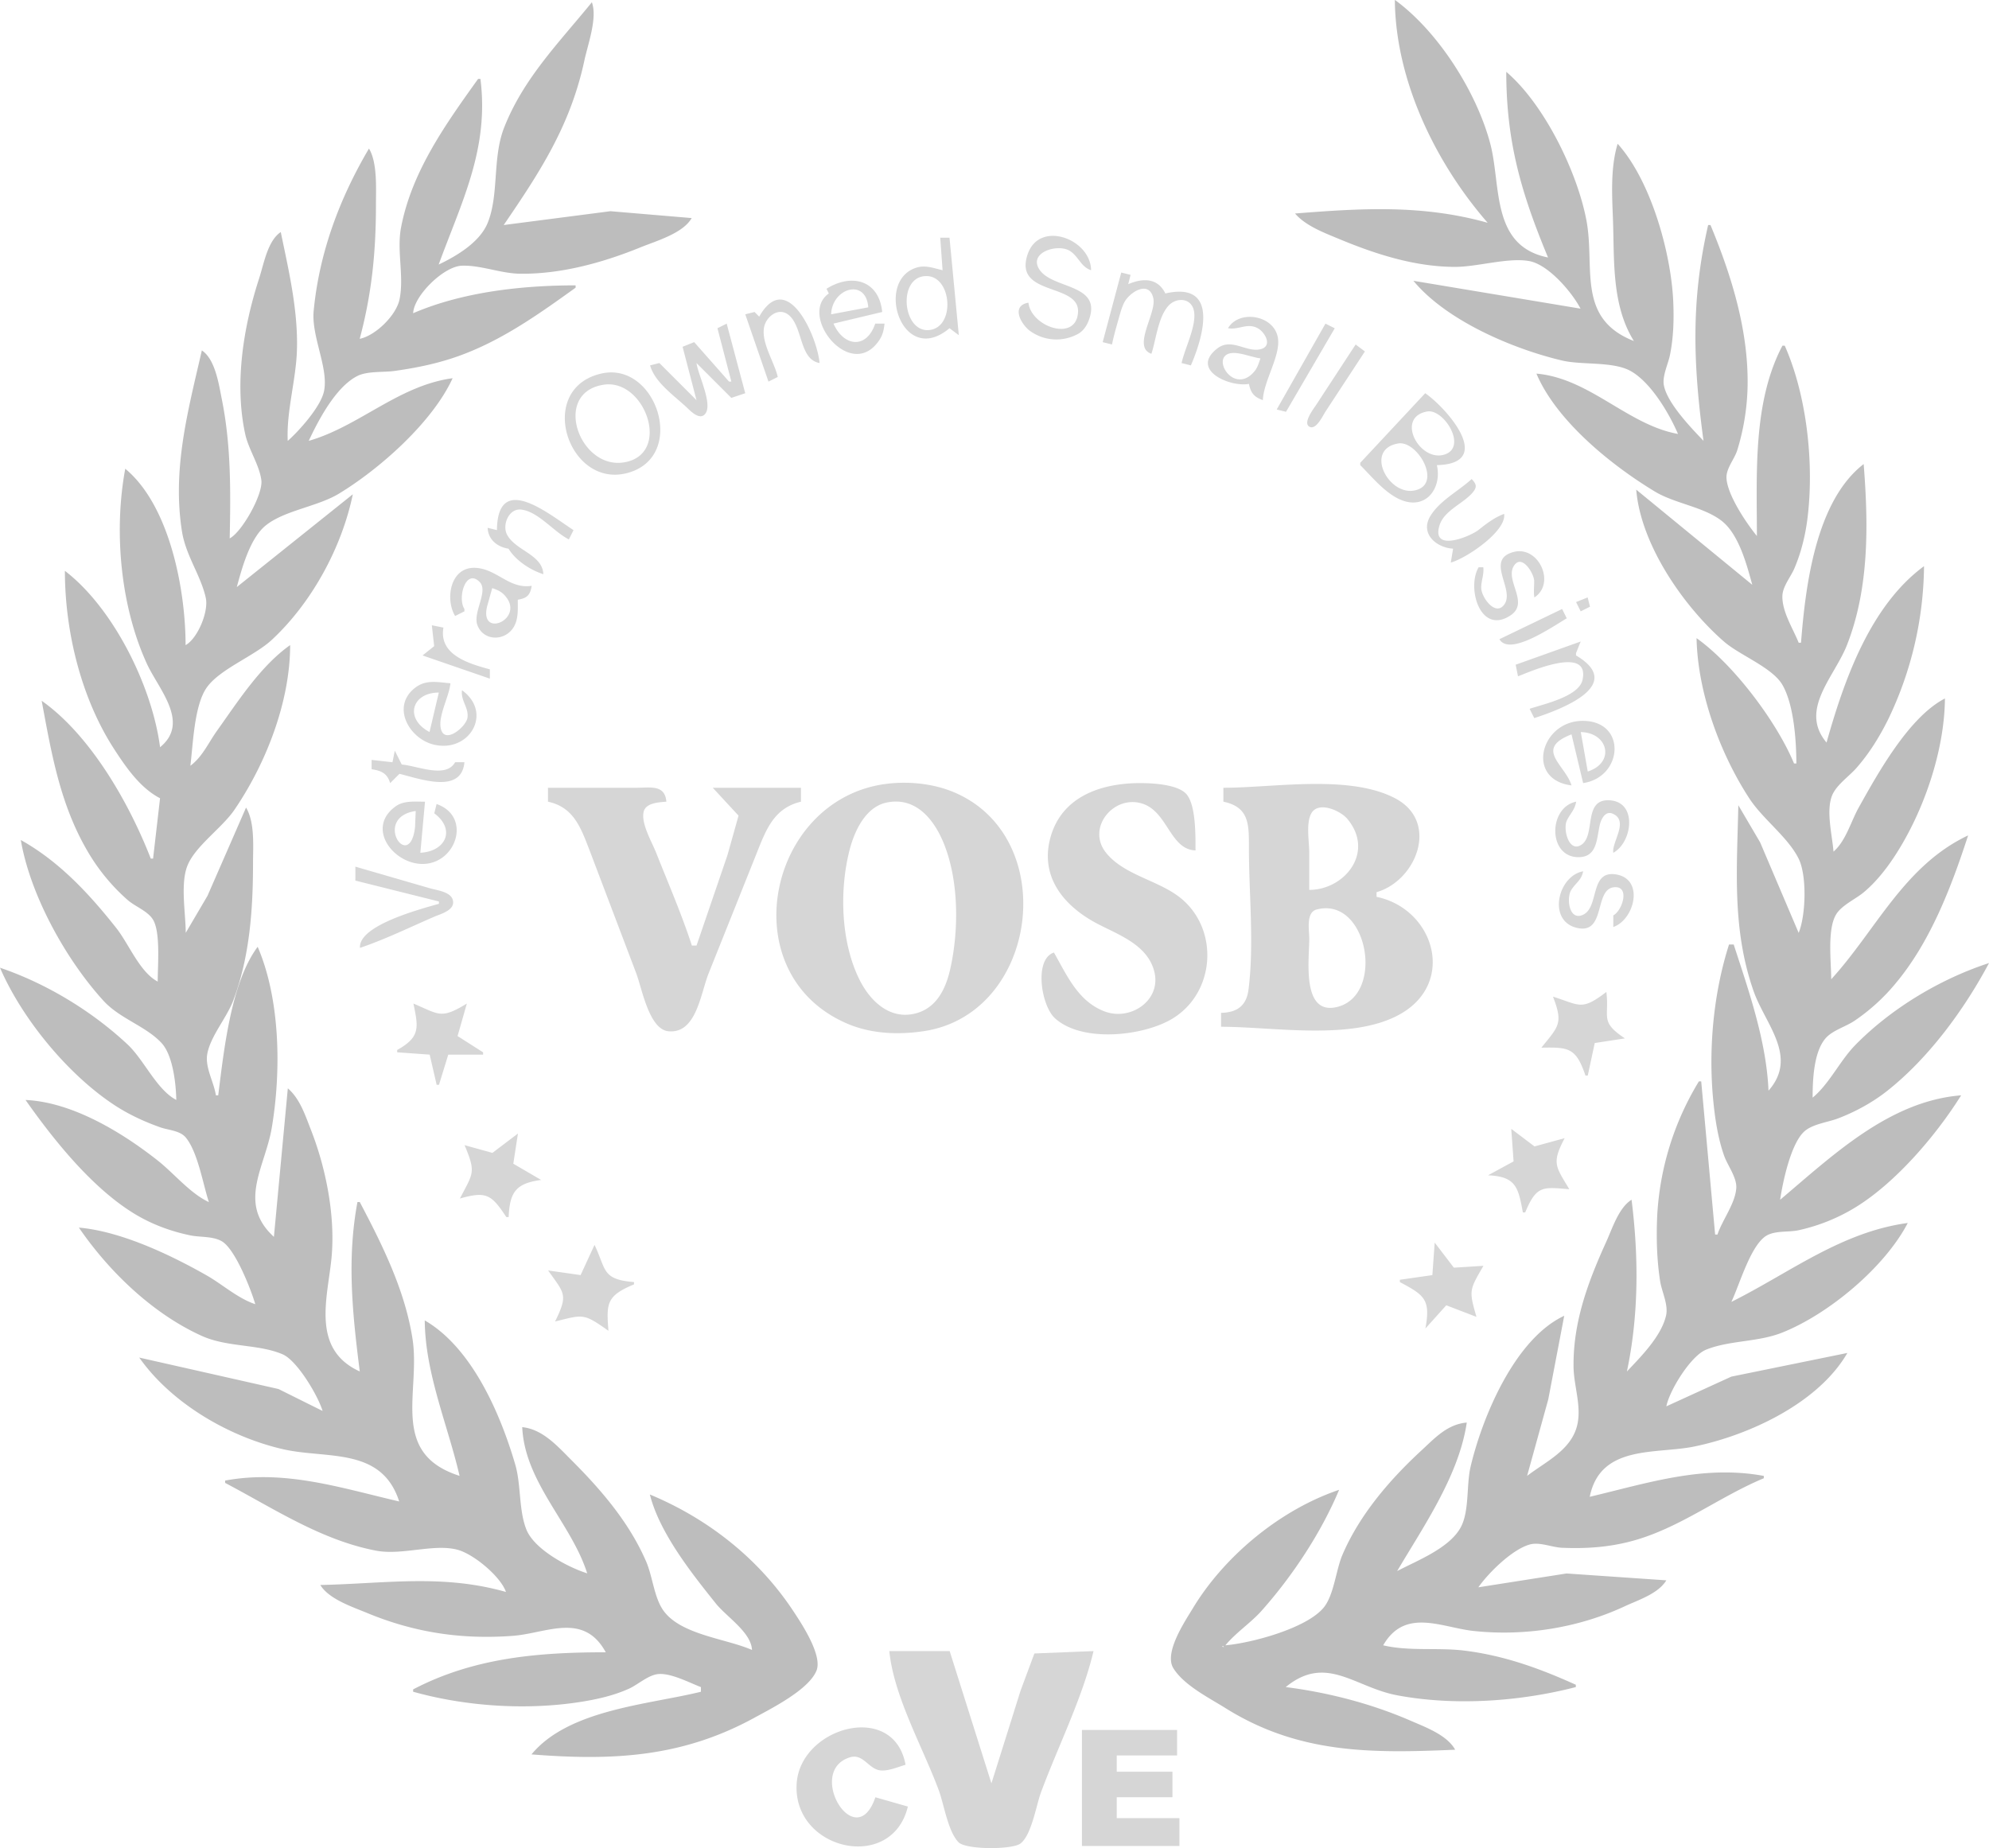 <svg xmlns="http://www.w3.org/2000/svg" height="70" width="75.332" xmlns:v="https://vecta.io/nano"><path d="M52.829 0c.025 3.059 1.552 6.188 3.516 8.439-2.477-.696-4.78-.55-7.296-.352.403.47 1.105.731 1.67.966 1.389.578 2.879 1.056 4.395 1.056.846 0 2.023-.367 2.813-.218.722.136 1.612 1.178 1.934 1.8l-6.329-1.055c1.246 1.508 3.761 2.578 5.626 3.019.767.182 1.953.022 2.622.41.755.437 1.436 1.59 1.773 2.372-1.9-.339-3.348-2.11-5.362-2.285.76 1.798 2.854 3.482 4.483 4.465.765.462 1.858.581 2.54 1.118.643.506.945 1.658 1.152 2.416l-4.395-3.604c.171 2.086 1.797 4.425 3.325 5.756.591.515 1.829.98 2.211 1.637.436.75.528 2.128.529 2.979h-.088c-.66-1.589-2.293-3.753-3.692-4.747.043 2.059.88 4.352 1.995 6.065.518.796 1.458 1.462 1.87 2.285.322.643.273 2.162.002 2.813l-1.459-3.428-.826-1.406c-.05 2.416-.245 4.68.575 7.032.44 1.262 1.707 2.486.568 3.78-.081-1.88-.742-3.766-1.319-5.538h-.176c-.591 1.849-.785 3.955-.6 5.889.067.703.178 1.442.413 2.11.131.373.489.829.461 1.231-.041.586-.527 1.202-.713 1.758h-.088l-.527-5.802h-.088a10.9 10.9 0 0 0-1.579 5.098c-.036.82-.015 1.65.11 2.461.064.415.323.899.224 1.319-.184.781-.948 1.546-1.481 2.11.451-2.135.448-4.35.176-6.505-.483.3-.725 1.077-.954 1.582-.694 1.528-1.263 3.044-1.243 4.747.009.743.332 1.551.119 2.285-.259.897-1.195 1.321-1.878 1.846l.802-2.901.604-3.164c-1.869.872-3.099 3.824-3.546 5.714-.162.684-.044 1.656-.359 2.271-.417.811-1.658 1.282-2.423 1.685 1.007-1.707 2.342-3.625 2.637-5.626-.745.067-1.208.588-1.733 1.072-1.195 1.103-2.331 2.43-2.976 3.938-.246.574-.32 1.517-.705 1.992-.645.795-2.743 1.35-3.728 1.436.409-.494.956-.841 1.381-1.32 1.163-1.309 2.249-2.951 2.926-4.57-2.213.749-4.332 2.49-5.537 4.483-.305.504-1.109 1.695-.737 2.282.409.646 1.335 1.106 1.967 1.502 2.793 1.748 5.556 1.713 8.702 1.578-.304-.553-1.111-.849-1.67-1.092-1.492-.65-3.13-1.076-4.747-1.281 1.533-1.257 2.598.005 4.219.311 2.169.409 4.634.241 6.768-.311v-.088c-1.369-.619-2.717-1.108-4.219-1.293-1.006-.124-2.095.033-3.077-.201.828-1.436 2.217-.672 3.428-.543 1.924.206 3.959-.115 5.714-.932.524-.244 1.271-.477 1.582-.986l-3.78-.26-3.34.524c.387-.55 1.278-1.435 1.949-1.622.375-.104.833.107 1.216.124.897.04 1.768-.018 2.637-.25 1.817-.485 3.3-1.671 5.01-2.383v-.088c-2.292-.426-4.406.273-6.593.791.402-1.991 2.513-1.607 3.956-1.904 2.078-.428 4.699-1.639 5.802-3.545l-4.395.897-2.461 1.125c.116-.598.919-1.907 1.503-2.145.887-.361 1.967-.28 2.893-.651 1.751-.701 3.872-2.464 4.747-4.149-2.528.341-4.486 1.897-6.681 2.989.308-.65.698-2.039 1.267-2.467.336-.252.888-.16 1.282-.248a7 7 0 0 0 2.198-.895c1.511-.944 3.014-2.708 3.956-4.214-2.731.217-4.883 2.294-6.856 3.956.099-.668.404-2.125.916-2.588.315-.284.892-.346 1.282-.495.651-.249 1.298-.602 1.846-1.033 1.576-1.241 2.928-3.086 3.868-4.851-1.843.601-3.701 1.715-5.061 3.102-.593.605-.98 1.467-1.62 1.997 0-.653.037-1.726.491-2.249.258-.298.763-.44 1.091-.66a7.41 7.41 0 0 0 1.544-1.399c1.334-1.583 2.129-3.676 2.764-5.626-2.43 1.149-3.483 3.584-5.186 5.45 0-.654-.155-1.869.178-2.443.209-.36.737-.587 1.052-.85.455-.379.846-.872 1.17-1.366 1.09-1.662 1.891-3.974 1.907-5.977-1.362.702-2.537 2.828-3.265 4.131-.301.54-.486 1.261-.955 1.67-.048-.608-.284-1.525-.061-2.109.156-.408.642-.733.926-1.056.49-.557.876-1.183 1.206-1.846a13.62 13.62 0 0 0 1.357-5.802c-2.052 1.51-3.035 4.348-3.692 6.681-1.05-1.242.299-2.483.773-3.692.849-2.163.813-4.581.633-6.856-1.825 1.409-2.206 4.647-2.373 6.768h-.088c-.215-.539-.623-1.157-.618-1.758.004-.371.311-.723.453-1.055.25-.581.409-1.22.491-1.846.269-2.069-.006-4.681-.854-6.593h-.088c-1.128 2.14-.967 4.865-.967 7.208-.397-.484-1.123-1.558-1.152-2.198-.016-.359.305-.718.41-1.055a8.84 8.84 0 0 0 .389-2.373c.049-2.118-.602-4.222-1.405-6.153h-.088c-.66 2.879-.565 5.281-.176 8.175-.465-.487-1.381-1.434-1.502-2.11-.063-.351.163-.799.232-1.143.134-.666.154-1.344.124-2.022-.081-1.845-.846-4.585-2.106-5.977-.268.883-.215 1.901-.179 2.813.061 1.556-.067 3.272.795 4.659-2.189-.859-1.461-2.782-1.798-4.571-.347-1.837-1.601-4.405-3.036-5.626 0 2.659.569 4.598 1.582 7.032-2.173-.432-1.769-2.723-2.187-4.307-.516-1.955-1.97-4.251-3.614-5.45M22.415.088c-1.242 1.526-2.59 2.881-3.322 4.747-.45 1.147-.187 2.532-.621 3.604-.299.738-1.177 1.257-1.858 1.582.874-2.388 1.917-4.384 1.582-7.032h-.088c-1.232 1.72-2.513 3.507-2.918 5.626-.17.89.122 1.856-.058 2.725-.126.61-.915 1.375-1.508 1.494.462-1.728.616-3.309.615-5.098 0-.617.057-1.574-.264-2.11-1.119 1.898-1.885 3.953-2.095 6.153-.092.964.573 2.167.392 3.039-.121.584-.936 1.494-1.374 1.883-.054-1.118.312-2.297.348-3.428.048-1.513-.308-3.012-.612-4.483-.498.329-.643 1.214-.82 1.758-.598 1.836-.941 3.978-.528 5.889.128.591.542 1.178.613 1.758.066.534-.737 1.958-1.199 2.198.037-1.774.055-3.516-.299-5.274-.114-.566-.248-1.51-.756-1.846-.525 2.29-1.127 4.481-.753 6.856.145.916.709 1.655.901 2.512.118.527-.31 1.545-.764 1.795 0-2.075-.593-5.282-2.285-6.681-.438 2.361-.186 5.191.818 7.384.44.962 1.651 2.229.5 3.164-.295-2.284-1.753-5.261-3.604-6.681 0 2.298.615 4.831 1.876 6.768.45.691.981 1.459 1.728 1.846l-.264 2.285h-.088c-.808-2.083-2.276-4.667-4.131-5.977.371 1.999.697 3.93 1.746 5.714a7.44 7.44 0 0 0 1.507 1.83c.285.25.766.42.964.748.292.483.173 1.771.178 2.344-.677-.351-1.093-1.424-1.565-2.022-1.022-1.294-2.163-2.528-3.621-3.34.361 2.101 1.707 4.522 3.122 6.079.628.691 1.594.957 2.202 1.603.438.465.553 1.55.565 2.163-.743-.385-1.218-1.515-1.846-2.102C3.478 38.296 1.76 37.254 0 36.655c.834 1.933 2.562 4.03 4.307 5.186.548.363 1.139.638 1.758.858.317.113.756.119.981.399.449.561.64 1.745.865 2.435-.714-.333-1.31-1.079-1.934-1.572-1.352-1.067-3.24-2.219-5.01-2.296 1.071 1.521 2.527 3.34 4.131 4.314.649.394 1.368.661 2.11.814.376.078.877.025 1.211.235.501.316 1.084 1.806 1.25 2.372-.663-.22-1.238-.747-1.846-1.093-1.373-.781-3.245-1.669-4.835-1.808 1.141 1.668 2.806 3.269 4.659 4.104.971.437 2.143.301 3.058.696.555.239 1.346 1.58 1.513 2.145l-1.67-.831-5.274-1.191c1.223 1.736 3.403 3.003 5.45 3.472 1.648.378 3.73-.099 4.395 1.978-2.184-.505-4.311-1.215-6.593-.791v.088c1.846.971 3.633 2.168 5.714 2.566.983.188 2.173-.269 3.077-.037.613.157 1.641 1.011 1.846 1.602-2.422-.687-4.583-.314-7.032-.264.326.533 1.196.821 1.758 1.054 1.81.751 3.597 1.017 5.538.872 1.264-.095 2.678-.917 3.516.623-2.55 0-4.997.202-7.296 1.406v.088c1.991.559 4.288.707 6.329.388.627-.098 1.266-.24 1.846-.503.351-.159.753-.54 1.143-.557.48-.022 1.137.325 1.582.497v.176c-1.99.49-5.008.668-6.417 2.373 3.056.241 5.681.122 8.439-1.386.657-.36 2.061-1.063 2.355-1.786.238-.585-.582-1.811-.892-2.278-1.316-1.984-3.226-3.482-5.419-4.395.367 1.454 1.578 2.979 2.501 4.131.404.504 1.339 1.091 1.367 1.758-.975-.432-2.711-.57-3.363-1.504-.343-.49-.402-1.279-.642-1.837-.644-1.492-1.714-2.732-2.851-3.868-.522-.522-1.075-1.151-1.846-1.231.096 2.097 1.862 3.645 2.461 5.538-.738-.233-2.013-.912-2.308-1.67-.291-.748-.19-1.677-.42-2.461-.557-1.9-1.629-4.409-3.425-5.45.017 2.018.87 3.952 1.319 5.889-2.667-.85-1.471-3.172-1.782-5.186-.284-1.84-1.14-3.556-1.998-5.186h-.088c-.406 2.179-.187 4.242.088 6.417-1.861-.846-1.214-2.797-1.07-4.307.149-1.568-.206-3.377-.776-4.835-.217-.553-.419-1.188-.879-1.582l-.527 5.626c-1.397-1.276-.331-2.644-.081-4.131.358-2.123.33-4.848-.534-6.856-1.018 1.361-1.284 3.973-1.494 5.626h-.088c-.075-.508-.425-1.064-.324-1.582.132-.679.737-1.357.986-2.022.62-1.65.744-3.444.744-5.186 0-.642.074-1.545-.264-2.11l-1.459 3.34-.826 1.406c0-.738-.21-1.856.065-2.546.297-.742 1.307-1.424 1.778-2.113 1.199-1.755 2.111-4.094 2.112-6.241-1.121.79-1.986 2.146-2.775 3.252-.327.458-.546.978-1.004 1.319.103-.813.143-2.273.614-2.954.487-.704 1.803-1.198 2.461-1.807 1.519-1.406 2.659-3.5 3.078-5.523l-4.395 3.516c.194-.71.496-1.839 1.084-2.324.704-.58 1.969-.72 2.784-1.215 1.548-.939 3.543-2.705 4.307-4.373-2.047.276-3.538 1.823-5.45 2.373.372-.796 1.031-2.051 1.846-2.459.379-.19.985-.131 1.406-.19.843-.118 1.659-.286 2.461-.577 1.618-.587 3.009-1.58 4.395-2.576v-.088c-2.023 0-4.276.247-6.153 1.055.028-.664 1.156-1.776 1.846-1.8.714-.025 1.468.294 2.198.304 1.555.02 3.142-.419 4.571-1.001.598-.243 1.604-.527 1.934-1.107l-3.077-.26-4.043.524c1.387-2.029 2.531-3.781 3.058-6.241.131-.613.498-1.597.282-2.198m-3.34 8.439l-.088.088.088-.088m39.644 1.231l-.088.088.088-.088m4.923 6.681l-.088.088.088-.088m.967.352l-.088.088.088-.088m2.813 28.656l-.088.088.088-.088m-1.846 3.868l-.088.088.088-.088M46.325 62.351l.029.029c-.043.014-.097-.029-.029-.029" fill="#bdbdbd"/><path d="M38.95 11.466c-.622.104-.341.719.01 1.03a1.7 1.7 0 0 0 1.915.125c.164-.112.275-.27.348-.453.57-1.438-1.345-1.196-1.852-1.953-.442-.661.707-1.002 1.158-.706.33.217.409.601.795.726-.013-1.181-1.947-1.912-2.399-.614-.56 1.609 1.961 1.08 1.905 2.197-.057 1.151-1.776.57-1.879-.353m-3.34-2.461l.088 1.231c-.32-.073-.638-.2-.967-.104-1.634.476-.569 3.815 1.23 2.301l.352.264-.352-3.692h-.352m6.856 1.319l-.703 2.637.352.088c.068-.327.16-.646.251-.967.059-.208.113-.421.209-.615.195-.391.943-.877 1.106-.171.131.565-.816 1.855-.072 2.105.178-.547.255-1.396.652-1.826.281-.304.825-.305.949.16.145.548-.344 1.467-.458 2.018l.352.088c.527-1.224 1.02-3.178-.967-2.725-.294-.596-.851-.586-1.406-.352l.088-.352-.352-.088m-7.384.134c.983-.004 1.111 1.975.088 2.046-1 .069-1.181-2.042-.088-2.046m-3.78.482l.088.176c-1.184.836.852 3.394 1.921 1.754.127-.195.164-.386.189-.612h-.352c-.336.986-1.199.869-1.582 0l1.846-.44c-.125-1.218-1.168-1.471-2.11-.879m1.582.703l-1.406.264c.029-.987 1.321-1.39 1.406-.264m-4.131.352l-.176-.176-.352.088.879 2.549.352-.176c-.132-.571-.608-1.255-.525-1.846.06-.43.555-.824.945-.496.538.453.392 1.681 1.163 1.814-.087-1.001-1.234-3.606-2.285-1.758m17.756.44c.402.075.739-.223 1.139.009.27.157.559.678.082.788-.538.124-1.092-.447-1.63-.029-1.045.813.481 1.474 1.2 1.341.071.346.195.496.527.615.031-.742.689-1.698.568-2.373-.154-.855-1.472-1.062-1.887-.352m-19.338 0l.527 2.022h-.088l-1.319-1.494-.44.176.527 2.022-1.406-1.406-.352.088c.188.669.948 1.167 1.437 1.64.153.148.482.454.667.174.258-.39-.286-1.455-.346-1.901l1.319 1.319.527-.176-.703-2.637-.352.176m23.03-.176l-1.846 3.252.352.088 1.846-3.164-.352-.176m1.143.791l-1.494 2.285c-.088.135-.54.714-.236.838.245.1.488-.427.583-.575l1.498-2.285-.352-.264m-3.604.527c-.061.175-.114.36-.238.503-.845.986-1.827-.848-.641-.7.297.037.581.153.879.197m-24.964.574c-2.497.572-1.266 4.347.967 3.772 2.319-.597 1.128-4.252-.967-3.772m.088.423c1.566-.242 2.588 2.62.791 2.938-1.709.302-2.757-2.635-.791-2.938m31.117.321l-2.461 2.637v.088c.454.453.967 1.098 1.582 1.332.942.358 1.516-.499 1.319-1.332 2.211-.053.403-2.134-.44-2.725m.073.693c.64-.115 1.564 1.391.622 1.641-.933.247-1.822-1.425-.622-1.641m-1.099 1.211c.743-.128 1.726 1.603.585 1.786-.977.157-1.861-1.566-.585-1.786m2.784 1.348c-.496.456-1.217.82-1.568 1.408-.396.664.238 1.195.865 1.229l-.088.527c.585-.159 2.119-1.189 2.022-1.846-.37.14-.659.362-.967.607s-1.8.872-1.482-.167c.177-.58.918-.829 1.274-1.269.169-.209.102-.32-.055-.489M18.821 20.08l-.352-.088c.019.445.365.727.791.791.27.447.826.81 1.319.967-.033-.751-1.058-.891-1.377-1.502-.189-.362.068-.999.536-.946.647.073 1.236.845 1.808 1.13l.176-.352c-.912-.586-2.876-2.244-2.901 0m37.358 1.406h-.176c-.461.778.059 2.589 1.211 1.821.724-.482-.231-1.324.127-1.879.297-.461.764.294.765.586.001.217-.027.399.007.615.823-.529.163-1.975-.79-1.72-1.076.288.031 1.383-.33 1.96-.327.523-.884-.233-.892-.592-.007-.277.111-.507.078-.791m-38.941 1.846l.352-.176v-.088c-.273-.419.05-1.559.578-1.022.341.347-.27 1.152-.086 1.635.218.572.946.615 1.308.166.257-.319.221-.747.221-1.131.351-.056.472-.176.527-.527-.841.135-1.307-.627-2.11-.679-.981-.064-1.176 1.189-.791 1.822m1.406-1.055c.178.062.323.117.457.259.846.888-.943 1.685-.654.445l.196-.703m41.05.527l.176.352.352-.176-.088-.352-.44.176m-2.901 1.406c.379.669 2.042-.495 2.549-.791l-.176-.352-2.373 1.143m-40.435-.527l.088.791-.44.352 2.549.879v-.352c-.82-.224-1.937-.554-1.758-1.582l-.44-.088m41.05 1.494l.088.44c.421-.162 2.74-1.199 2.443.138-.14.629-1.48.916-2.003 1.092l.176.352c.994-.323 3.487-1.246 1.582-2.373v-.088l.176-.44-2.461.879m-39.908.967c-.059.39.272.673.204 1.055-.059.331-.851 1-1.001.418-.126-.485.314-1.231.358-1.737-.459-.036-.904-.148-1.309.15-.963.708-.261 1.957.694 2.177 1.341.309 2.231-1.21 1.055-2.063m-.879.088l-.352 1.494c-.953-.5-.685-1.491.352-1.494M59.52 29.75c-.234-.78-1.428-1.379 0-1.934l.44 1.846c1.511-.226 1.661-2.343 0-2.357-1.607-.014-2.204 2.224-.44 2.445m.615-.527l-.264-1.494c1.044.025 1.308 1.158.264 1.494m-45.182-.791l-.088.44-.791-.088v.352c.372.059.591.155.703.527l.352-.352c.818.202 2.351.769 2.461-.44h-.352c-.348.63-1.43.135-2.022.088l-.264-.527m18.547 1.268c-4.461.639-5.782 7.206-1.406 9.075.911.389 1.938.427 2.901.282 4.332-.655 5.199-7.326 1.143-9.046-.801-.34-1.78-.433-2.637-.31m6.417 6.379c-.759.246-.488 2.008.038 2.488 1.031.941 3.358.676 4.445.019 1.655-.999 1.784-3.443.262-4.613-.834-.641-2.107-.839-2.775-1.678-.744-.936.288-2.197 1.37-1.859.973.304 1.055 1.744 2.022 1.775-.001-.532.021-1.718-.346-2.134-.304-.344-1.16-.404-1.588-.414-1.528-.037-3.146.446-3.573 2.108-.381 1.484.559 2.58 1.815 3.23.812.42 1.866.795 2.127 1.781.292 1.106-.892 1.892-1.863 1.533-1.018-.376-1.436-1.366-1.934-2.236m-19.163-6.241v.527c.979.211 1.245.989 1.577 1.846l1.768 4.659c.223.597.487 2.128 1.227 2.192 1.045.091 1.203-1.407 1.512-2.192l1.793-4.483c.367-.918.655-1.772 1.705-2.022v-.527h-3.34l.976 1.056-.419 1.493-1.172 3.428h-.176c-.387-1.186-.893-2.355-1.354-3.516-.16-.404-.578-1.109-.473-1.552.08-.34.583-.359.86-.382-.051-.658-.617-.527-1.143-.527h-3.34m25.58 0v.527c.992.208.967.877.967 1.758 0 1.746.203 3.631-.016 5.362-.079.623-.446.865-1.039.879v.527c2.011 0 4.954.539 6.768-.47 2.15-1.195 1.306-3.996-.879-4.452v-.176c1.517-.437 2.392-2.673.703-3.557-1.745-.913-4.591-.398-6.505-.398m13.361.527c-1.059.216-1.074 2.102.088 2.102.715 0 .687-.698.808-1.222.051-.219.208-.549.492-.424.625.274-.045 1.075.019 1.479.722-.384.942-1.959-.176-1.989-.953-.026-.5 1.286-1.005 1.667-.493.371-.736-.572-.576-.901.13-.268.302-.406.351-.711m-43.16.088l-.088.352c.825.615.43 1.445-.527 1.494l.176-1.934c-.368 0-.798-.052-1.114.177-1.107.799-.133 2.114.938 2.178 1.338.08 1.985-1.791.615-2.267m17.053-.058c1.059-.215 1.742.582 2.121 1.464.61 1.422.616 3.342.282 4.835-.179.8-.557 1.558-1.436 1.717-.914.165-1.608-.526-1.989-1.277-.721-1.422-.781-3.401-.394-4.923.184-.724.603-1.651 1.416-1.816m15.998 3.31v-1.406c0-.419-.124-1.084.065-1.468.255-.516 1.112-.13 1.372.178 1.061 1.259-.091 2.696-1.437 2.696m-33.842-2.989l-.025.615c-.208 1.744-1.632-.366.025-.615m-2.285 2.11v.527l3.164.791v.088c-.714.204-3.058.82-2.989 1.67.958-.326 1.884-.778 2.813-1.181.255-.11.815-.252.7-.642-.091-.309-.618-.361-.875-.438l-2.813-.816m47.643 1.846v.439c.808-.277 1.193-1.831.088-1.993-.999-.147-.604 1.265-1.25 1.538-.523.222-.615-.65-.433-.942.172-.277.394-.375.452-.712-.949.172-1.357 1.851-.263 2.136 1.13.295.675-1.421 1.407-1.528.651-.095.35.878-.001 1.062m-11.238-.222c1.933-.515 2.61 3.245.777 3.691-1.357.33-1.054-1.808-1.054-2.59 0-.316-.133-.992.277-1.101m10.975 3.123c-.945.717-.988.505-2.022.176.395 1.019.216 1.121-.44 1.934 1.036-.021 1.313-.001 1.67 1.055h.088l.264-1.231 1.143-.176c-.969-.642-.581-.794-.703-1.758m-45.182.439c.186.899.273 1.263-.615 1.758v.088l1.231.088.264 1.143h.088l.352-1.143h1.319v-.088l-.967-.615.352-1.231c-.985.596-1.032.419-2.022 0m41.578 4.747l.088 1.231-.967.527c1.064.046 1.143.462 1.319 1.406h.088c.428-1.029.662-.961 1.67-.879-.516-.867-.676-.983-.176-1.934l-1.142.313-.879-.664m-39.644.615c.438 1.047.331 1.044-.176 2.022 1.005-.283 1.191-.154 1.758.703h.088c.041-.947.275-1.278 1.231-1.406l-1.055-.615.176-1.143-.967.733-1.055-.293m36.743 3.692l-.088 1.231-1.231.176v.088c.93.496 1.171.658.967 1.758l.791-.879 1.143.439c-.291-1.008-.269-1.013.264-1.934l-1.12.07-.726-.95m-31.821.088l-.527 1.143-1.231-.176c.626.883.765.912.264 1.934 1.084-.271 1.076-.315 2.022.352-.083-1.046-.072-1.325.967-1.758v-.088c-1.225-.097-1.045-.471-1.494-1.406m11.164 15.383c.174 1.733 1.27 3.641 1.874 5.274.199.538.347 1.56.749 1.969.28.285 2.018.284 2.338.051.424-.309.602-1.448.78-1.931.644-1.743 1.566-3.562 1.994-5.362l-2.24.09-.522 1.404-1.105 3.516-1.582-5.01h-2.285m.703 5.889l-1.231-.352c-.746 2.193-2.656-.987-.967-1.512.474-.148.678.369 1.069.477.311.086.741-.111 1.04-.196-.439-2.423-3.977-1.433-4.123.703-.173 2.525 3.604 3.408 4.211.879m6.593-2.901v4.395h3.692v-1.055h-2.374v-.791h2.11v-.967h-2.11v-.615h2.285v-.967z" fill="#d6d6d6"/></svg>